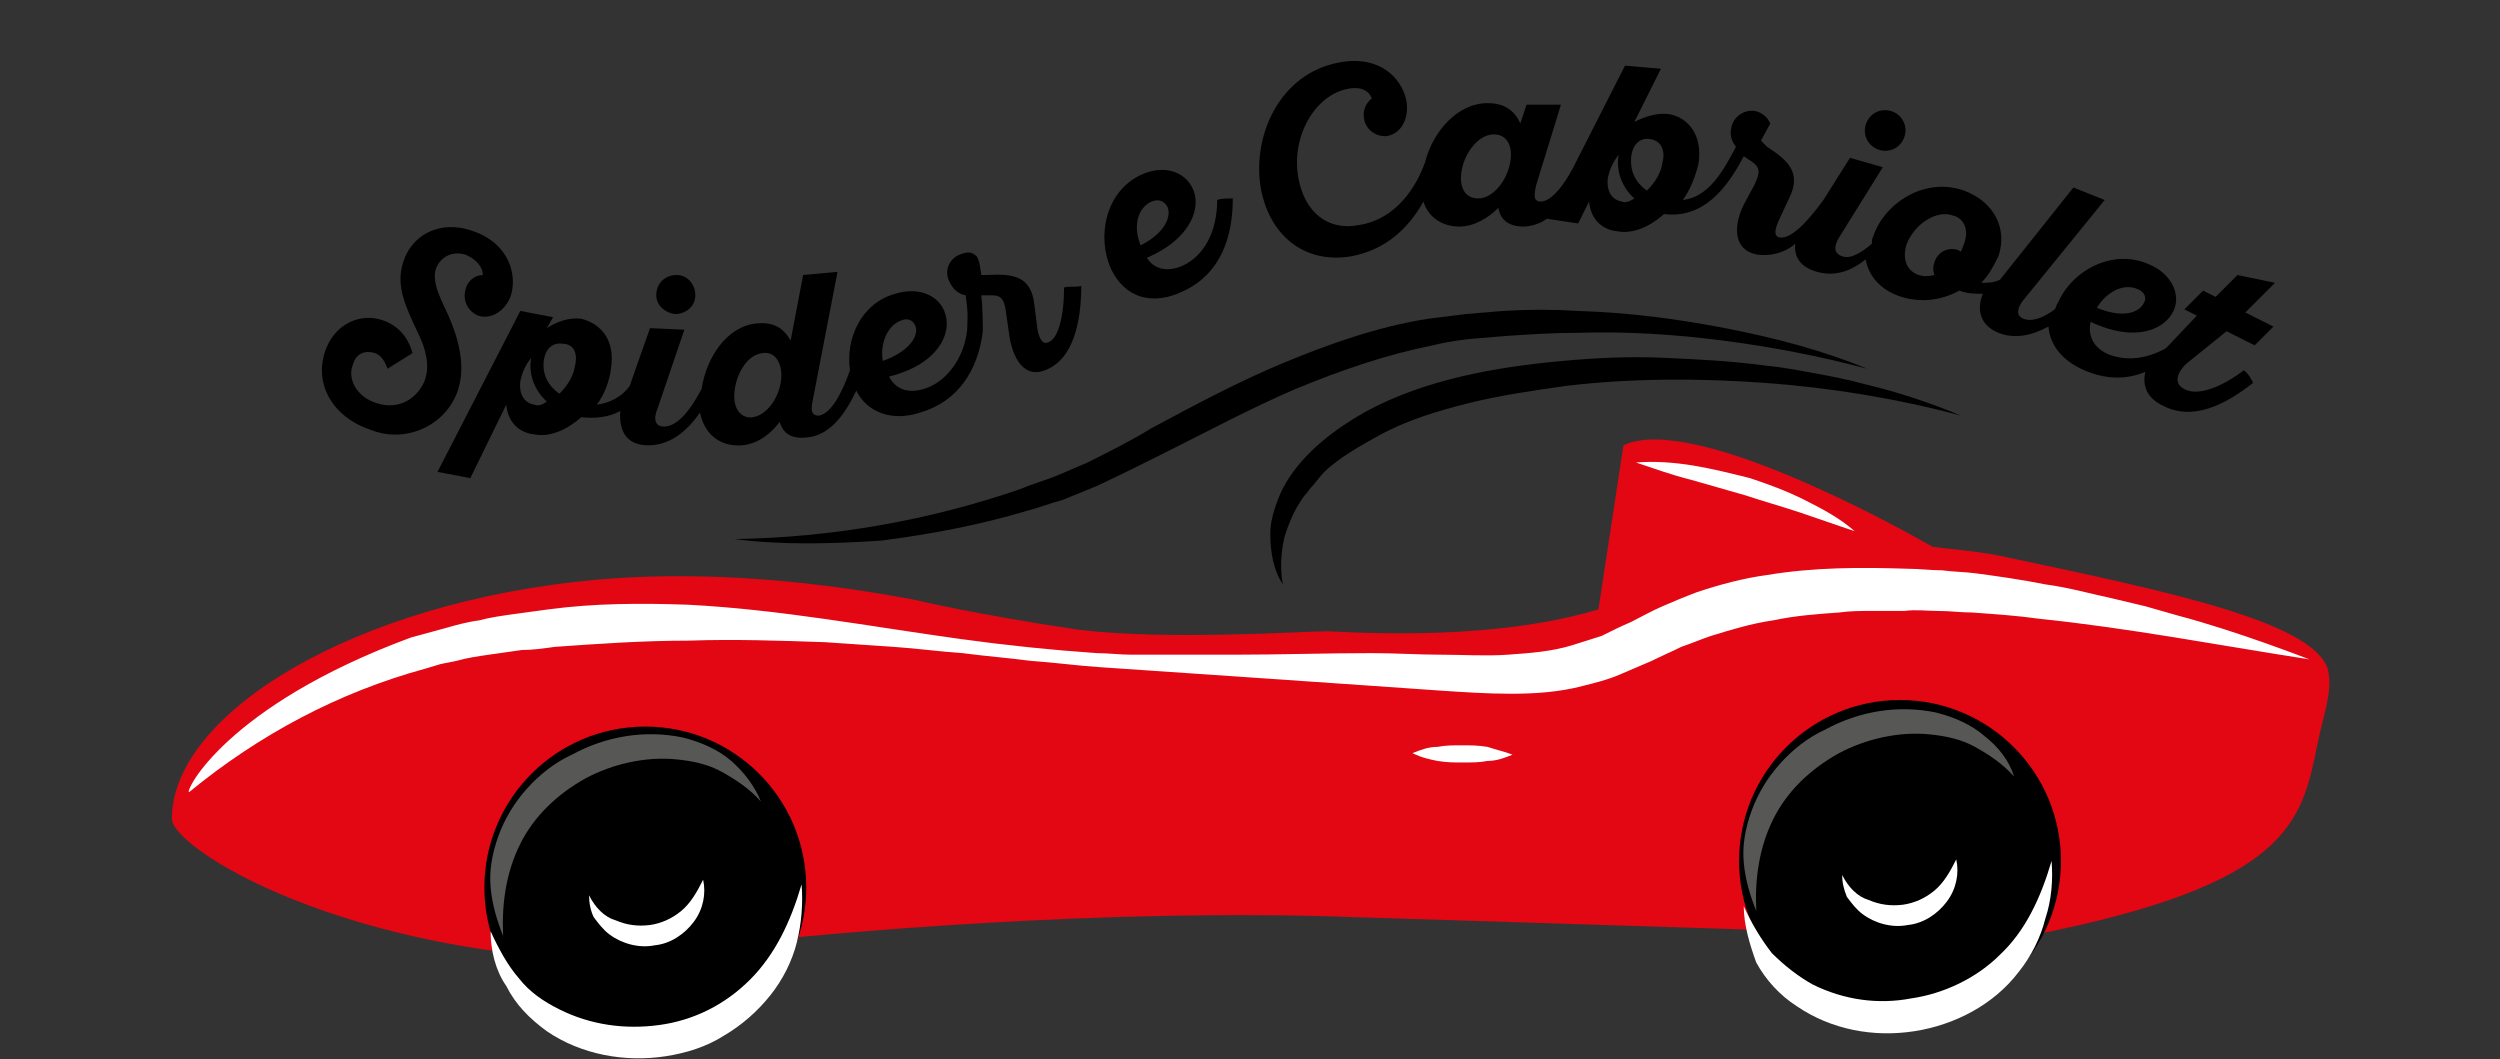 <?xml version="1.0" encoding="utf-8"?>
<!-- Generator: Adobe Illustrator 26.0.3, SVG Export Plug-In . SVG Version: 6.00 Build 0)  -->
<svg version="1.0" id="Livello_1" xmlns="http://www.w3.org/2000/svg" xmlns:xlink="http://www.w3.org/1999/xlink" x="0px" y="0px"
	 viewBox="0 0 160 67.8" style="enable-background:new 0 0 160 67.8;" xml:space="preserve">
<rect x="0" y="0" width="160" height="67.8" fill="#333333" stroke="none"/>
<style type="text/css">
	.st0{fill:#E30613;}
	.st1{fill:#FFFFFF;}
	.st2{fill:#575756;}
</style>
<g>
	<g>
		<g>
			<path class="st0" d="M128.6,35.7c-1.7-0.4-3.3-0.5-4.9-0.7c-2.1-1.2-15.4-8.6-19.8-6.5l-1.6,10.5c-3,0.9-8.3,1.9-17.3,1.4
				C83.4,40.4,74.7,41,69,40.3c-6.7-1-10.4-1.9-10.4-1.9c-7.9-1.5-14.7-1.8-20.4-1.3C22.6,38.5,11,45.7,11,52.4
				c0,1.9,11.1,8.9,29.3,9.1c2.3,0,4.5-0.6,6.6-1.1c6.4-0.7,23.6-2.3,39.9-1.7c9.3,0.3,22.7,0.7,31.2,1c2.7,0.7,9.3,0.7,12.3,0.1
				c16.1-3.2,17-7.1,18-12.1c0.4-2,1-3.4,0.7-4.8C148.2,39.8,138.5,37.8,128.6,35.7z"/>
			<g>
				<circle cx="121.6" cy="55.1" r="10.3"/>
				<path class="st1" d="M111.6,58c0.5,1.1,1.1,2.1,1.8,3c0.8,0.8,1.7,1.5,2.6,2c2,1,4.2,1.3,6.3,0.9c2.1-0.3,4.2-1.3,5.7-2.8
					c1.6-1.5,2.6-3.6,3.3-6c0.1,1.2,0,2.5-0.4,3.7c-0.3,1.2-0.9,2.4-1.7,3.4c-1.6,2.1-4.1,3.4-6.7,3.8c-2.6,0.4-5.3-0.1-7.5-1.6
					c-1.1-0.7-2-1.7-2.6-2.8C112,60.5,111.6,59.2,111.6,58z"/>
				<path class="st1" d="M117.9,56c0.4,0.8,1,1.4,1.7,1.6c0.7,0.3,1.4,0.4,2.2,0.3c0.7-0.1,1.4-0.4,2-0.9c0.6-0.5,1-1.2,1.4-2
					c0.2,0.9,0,1.9-0.6,2.7c-0.6,0.8-1.5,1.4-2.5,1.5c-1,0.2-2.1-0.1-2.9-0.7c-0.4-0.3-0.7-0.7-1-1.1C118,56.9,117.9,56.5,117.9,56z
					"/>
				<path class="st2" d="M128.9,49.7c-0.7-0.8-1.6-1.4-2.5-1.9c-0.9-0.5-1.9-0.7-2.9-0.8c-2-0.2-4.1,0.3-5.8,1.2
					c-1.8,1-3.3,2.4-4.2,4.2c-0.9,1.8-1.2,3.8-1.1,5.9c-0.4-1-0.7-2-0.8-3.1c-0.1-1.1,0.1-2.2,0.5-3.3c0.4-1.1,1-2.1,1.8-3
					c0.8-0.9,1.8-1.7,2.9-2.2c2.2-1.2,4.7-1.6,7.1-1.1c1.2,0.3,2.3,0.8,3.1,1.5C127.9,47.8,128.6,48.7,128.9,49.7z"/>
			</g>
			<g>
				<circle cx="41.3" cy="56.8" r="10.3"/>
				<path class="st1" d="M31.4,59.6c0.5,1.1,1.1,2.2,1.8,3c0.7,0.9,1.6,1.5,2.6,2c2,1,4.2,1.3,6.4,1c2.2-0.3,4.2-1.3,5.8-2.9
					c1.6-1.6,2.6-3.7,3.3-6.1c0.1,1.2,0,2.5-0.3,3.7c-0.3,1.2-0.9,2.4-1.7,3.4c-0.8,1-1.8,1.9-3,2.6c-1.1,0.7-2.4,1.1-3.7,1.3
					c-2.6,0.4-5.4-0.1-7.6-1.6c-1.1-0.8-2-1.7-2.6-2.9C31.7,62.1,31.4,60.8,31.4,59.6z"/>
				<path class="st2" d="M48.7,51.3c-0.7-0.8-1.6-1.4-2.5-1.9c-0.9-0.5-1.9-0.7-2.9-0.8c-2-0.2-4.1,0.3-5.8,1.2
					c-1.8,1-3.3,2.4-4.2,4.2c-0.9,1.8-1.2,3.8-1.1,5.9c-0.4-1-0.7-2-0.8-3.1c-0.1-1.1,0.1-2.2,0.5-3.3c0.4-1.1,1-2.1,1.8-3
					c0.8-0.9,1.8-1.7,2.9-2.2c2.2-1.2,4.7-1.6,7.1-1.1c1.2,0.3,2.3,0.8,3.1,1.5C47.6,49.4,48.3,50.3,48.7,51.3z"/>
				<path class="st1" d="M37.7,57.3c0.4,0.8,1,1.4,1.7,1.6c0.7,0.3,1.4,0.4,2.2,0.3c0.7-0.1,1.4-0.4,2-0.9c0.6-0.5,1-1.2,1.4-2
					c0.2,0.9,0,1.9-0.6,2.7c-0.6,0.8-1.5,1.4-2.5,1.5c-1,0.2-2.1-0.1-2.9-0.7c-0.4-0.3-0.7-0.7-1-1.1C37.8,58.3,37.7,57.8,37.7,57.3
					z"/>
			</g>
			<path class="st1" d="M118.7,34l-3.5-1.2c-1.2-0.4-2.3-0.7-3.5-1.1l-3.5-1c-1.2-0.3-2.3-0.7-3.5-1.1c1.2-0.1,2.5,0,3.7,0.2
				c1.2,0.2,2.4,0.5,3.6,0.8c1.2,0.4,2.3,0.8,3.5,1.4C116.7,32.6,117.8,33.2,118.7,34z"/>
			<path class="st1" d="M26.3,40.8l1.1-0.3l1.1-0.3c0.7-0.2,1.4-0.4,2.2-0.5c0.7-0.2,1.5-0.3,2.2-0.4c0.7-0.1,1.5-0.2,2.2-0.3
				c3-0.4,5.9-0.4,8.9-0.3c5.9,0.3,11.7,1.4,17.5,2.2c2.9,0.4,5.8,0.7,8.7,0.9c0.7,0,1.5,0.1,2.2,0.1l2.2,0c1.5,0,2.9,0,4.4,0
				c2.9,0,5.8-0.1,8.8-0.1c1.5,0,3,0.1,4.4,0.1c1.4,0,2.9,0.1,4.3,0c1.4-0.1,2.8-0.2,4.1-0.6c0.6-0.2,1.3-0.4,1.9-0.6
				c0.6-0.3,1.2-0.6,1.9-0.9c0.6-0.3,1.3-0.7,2-1c0.7-0.3,1.4-0.6,2.2-0.9c1.5-0.5,3-0.9,4.5-1.1c3-0.5,6-0.5,9-0.4
				c0.7,0,1.5,0.1,2.2,0.1c0.7,0.1,1.5,0.1,2.2,0.2c1.5,0.2,2.9,0.4,4.4,0.7c1.5,0.2,2.9,0.6,4.3,0.9l2.1,0.5l2.1,0.6
				c3.8,1,8.4,2.8,8.4,2.8c-5.8-0.9-11.5-2-17.3-2.6c-1.4-0.2-2.9-0.3-4.3-0.4c-0.7,0-1.4-0.1-2.2-0.1c-0.7,0-1.4-0.1-2.1,0
				c-0.7,0-1.4,0-2.1,0c-0.7,0-1.4,0-2.1,0.1c-1.4,0.1-2.8,0.2-4.2,0.5c-1.4,0.2-2.7,0.6-4,1c-0.6,0.2-1.3,0.5-1.9,0.7
				c-0.6,0.3-1.3,0.6-1.9,0.9c-0.7,0.3-1.4,0.6-2.1,0.9c-0.7,0.3-1.5,0.5-2.3,0.7c-1.5,0.4-3.1,0.5-4.6,0.5c-1.5,0-3-0.1-4.5-0.2
				c-1.5-0.1-2.9-0.2-4.3-0.3l-8.7-0.6c-2.9-0.2-5.8-0.4-8.8-0.6c-1.5-0.1-2.9-0.3-4.4-0.4c-1.5-0.2-2.9-0.3-4.4-0.5
				c-1.5-0.1-2.9-0.3-4.4-0.4c-1.5-0.1-2.9-0.2-4.4-0.3c-2.9-0.1-5.8-0.2-8.7-0.1c-2.9,0-5.8,0.2-8.6,0.4c-0.7,0.1-1.4,0.2-2.1,0.2
				c-0.7,0.1-1.4,0.2-2.1,0.3c-0.7,0.1-1.4,0.2-2.1,0.4l-1,0.2l-1,0.3c-5.5,1.5-10.6,4.2-15.1,7.9C11.8,50.7,14.4,45.2,26.3,40.8z"
				/>
			<path class="st1" d="M96.8,48.3c-0.5,0.2-1,0.4-1.6,0.4c-0.5,0.1-1,0.1-1.6,0.1c-0.5,0-1,0-1.6-0.1c-0.5-0.1-1-0.2-1.6-0.5
				c0.5-0.2,1-0.4,1.6-0.4c0.5-0.1,1-0.1,1.6-0.1c0.5,0,1,0,1.6,0.1C95.8,48,96.3,48.1,96.8,48.3z"/>
		</g>
		<path d="M47,34.5c6.3-0.1,12.5-1.2,18.3-3.2c0.7-0.3,1.4-0.5,2.2-0.8c0.7-0.3,1.4-0.6,2.1-0.9c1.4-0.7,2.8-1.4,4.1-2.2
			c2.8-1.5,5.6-3,8.5-4.2c2.9-1.2,6-2.3,9.2-2.8c0.8-0.1,1.6-0.2,2.4-0.3l1.2-0.1l1.2-0.1c1.6-0.1,3.2-0.1,4.8,0
			c3.2,0.1,6.3,0.5,9.4,1.1c3.1,0.6,6.2,1.4,9.1,2.6c-3-0.8-6.1-1.4-9.2-1.8c-3.1-0.4-6.2-0.6-9.3-0.5c-1.6,0-3.1,0.1-4.6,0.2
			l-1.2,0.1l-1.2,0.1c-0.8,0.1-1.5,0.2-2.3,0.4c-3,0.6-5.9,1.6-8.8,2.8c-2.8,1.2-5.6,2.7-8.4,4.1c-1.4,0.7-2.8,1.4-4.3,2.1
			c-0.7,0.3-1.5,0.6-2.2,0.9c-0.8,0.2-1.5,0.5-2.3,0.7c-3,0.9-6.2,1.5-9.3,1.9C53.3,34.8,50.1,34.9,47,34.5z"/>
		<path d="M82.1,37.4c-0.6-0.9-0.8-2.1-0.8-3.2c0-0.6,0.1-1.1,0.3-1.7c0.2-0.6,0.4-1.1,0.7-1.6c1.2-2,3.1-3.4,5-4.5
			c2-1.1,4.1-1.8,6.2-2.3c2.1-0.5,4.3-0.8,6.5-1c2.2-0.2,4.3-0.3,6.5-0.2c2.2,0.1,4.3,0.2,6.5,0.5c1.1,0.1,2.1,0.3,3.2,0.5
			c1.1,0.2,2.1,0.4,3.2,0.7c2.1,0.5,4.2,1.2,6.1,2c-4.1-1.1-8.4-1.8-12.6-2.1c-4.2-0.3-8.5-0.3-12.7,0.2c-2.1,0.3-4.2,0.6-6.2,1.1
			c-2,0.5-4,1.1-5.8,2.1c-0.9,0.5-1.8,1-2.6,1.6c-0.4,0.3-0.8,0.6-1.1,1c-0.2,0.2-0.3,0.4-0.5,0.6c-0.2,0.2-0.3,0.4-0.5,0.6
			c-0.6,0.8-1,1.7-1.3,2.7C82,35.3,81.9,36.3,82.1,37.4z"/>
	</g>
	<g>
		<path d="M29.3,25c0.5-1.5,0.1-3.2-0.6-4.8c-0.4-0.9-1.1-2.1-0.8-3c0.2-0.6,0.9-1.2,1.9-0.9c0.7,0.3,1.1,0.8,1.1,1.3
			c-0.5,0-1,0.4-1.1,0.9c-0.2,0.7,0.1,1.4,0.8,1.7c0.9,0.3,1.8-0.4,2.1-1.3c0.4-1.3-0.1-3.3-2.4-4.1c-2.2-0.8-4,0.3-4.5,2
			c-0.5,1.5,0.2,2.9,0.9,4.4c0.6,1.2,0.8,2.2,0.5,3.1c-0.4,1.1-1.6,2-3.1,1.5c-1.3-0.4-1.9-1.6-1.5-2.5c0.2-0.7,0.8-0.9,1.4-0.7
			c0.3,0.1,0.6,0.4,0.8,1l1.6-1c-0.3-1.1-1-1.8-1.9-2.1c-1.4-0.5-3.1,0.2-3.7,2c-0.7,2.1,0.5,4.2,2.9,5C25.9,28.4,28.5,27.3,29.3,25
			z"/>
		<path d="M43.2,20.1c0.7,0,1.3-0.5,1.3-1.2c0-0.7-0.5-1.3-1.2-1.3c-0.7,0-1.3,0.5-1.3,1.3C42,19.5,42.5,20,43.2,20.1z"/>
		<path d="M68.1,18.4c0,1.9-0.4,3.3-1,3.5c-0.4,0.2-0.6-0.3-0.7-0.8l-0.2-1.6c-0.2-1.8-1.3-2-3-1.9l-0.4,0c0,0-0.1-1-0.3-1.2
			c-0.3-0.3-0.6-0.3-1.1-0.1c-0.7,0.3-1,1.1-0.6,1.8c0.2,0.4,0.5,0.7,1,0.8c0.2,1.3,0.1,1.7,0.1,2.2c-0.2,1.9-1.4,3.4-2.8,3.8
			c-1,0.3-1.8,0-2.2-0.8c3.2-0.8,4-2.8,3.6-4c-0.3-1.1-1.6-1.8-3.2-1.3c-2.2,0.6-3.2,2.9-2.9,4.9c-0.6,1.7-1.3,2.8-2,2.9
			c-0.5,0-0.5-0.4-0.4-0.9l1.6-8.3l-2.2,0.2l-0.8,4.2c-0.5-0.9-1.2-1.2-2.2-1.1c-1.9,0.2-3.2,2.2-3.5,4.2c-0.8,1.5-1.6,2.4-2.4,2.4
			c-0.6,0-0.7-0.5-0.4-1.2l1.7-5l-2.2-0.1l-1.3,3.7c-0.5,0.7-1.3,1.1-2.1,1.2c0.5-0.7,0.8-1.5,0.9-2.3c0.3-1.9-0.7-2.9-1.9-3.2
			c-0.8-0.1-1.6,0.2-2.2,0.6l0.4-0.7l-2.1-0.4L28,30.2l2.1,0.4l2.3-4.7c0.1,1.1,0.8,1.8,1.8,1.9c1,0.2,2.1-0.3,3-1.1
			c0.9,0.1,1.8,0,2.5-0.4c-0.1,1.3,0.4,2.2,1.8,2.2c1.3,0,2.4-0.8,3.3-2.1c0.3,1.5,1.4,2.2,2.7,2.1c1-0.1,1.8-0.7,2.4-1.5
			c0.2,0.7,0.7,1.1,1.7,1c1.4-0.1,2.4-1.3,3.2-3c0.7,1.4,2.3,2,4.1,1.4c2.4-0.7,3.7-2.7,4-5.2c0,0,0-1.6-0.1-2.3l0.7,0
			c0.6,0,0.8,0.3,0.9,1.2l0.2,1.4c0.2,1.3,0.9,2.9,2.5,2.1c1.5-0.7,2.1-2.8,2.1-5.3C68.8,18.4,68.4,18.3,68.1,18.4z M34.2,25.9
			c-0.6-0.1-1-0.6-0.9-1.5c0.1-0.5,0.3-1,0.7-1.5l0,0c-0.2,1,0.2,2.1,1,2.8C34.7,25.9,34.5,26,34.2,25.9z M36.8,23.4
			c-0.1,0.7-0.5,1.3-1,1.8c-0.7-0.5-1.1-1.2-1-2.1c0.1-0.8,0.6-1.2,1.2-1.1C36.7,22,37,22.6,36.8,23.4z M48.2,26.7
			c-0.6,0.1-1.1-0.3-1.2-1.1c-0.1-1.3,0.7-2.9,1.8-3c0.6-0.1,1.1,0.3,1.2,1.2C50.1,25,49.3,26.5,48.2,26.7z M57.7,20.5
			c0.5-0.2,0.8,0.1,0.9,0.4c0.2,0.6-0.4,1.6-2.1,2.2C56.3,22,56.8,20.8,57.7,20.5z"/>
		<path d="M77.9,12.8c0,2.1-0.9,3.6-2.2,4.2c-0.9,0.4-1.8,0.3-2.3-0.5c3-1.3,3.5-3.4,2.9-4.5c-0.5-1-1.8-1.5-3.3-0.8
			c-2.3,1.1-2.8,4-1.9,6c0.9,1.9,2.7,2.4,4.7,1.4c2.3-1.1,3.1-3.4,3.1-5.9C78.6,12.7,78.1,12.7,77.9,12.8z M73.7,12.9
			c0.5-0.2,0.8,0,1,0.3c0.3,0.6-0.1,1.7-1.7,2.5C72.5,14.5,72.8,13.3,73.7,12.9z"/>
		<path d="M120.3,9.6c0.7,0.2,1.4-0.2,1.6-0.9c0.2-0.7-0.2-1.4-0.9-1.6c-0.7-0.2-1.4,0.2-1.6,0.9C119.2,8.7,119.6,9.4,120.3,9.6z"/>
		<path d="M142.5,21.2l1.8,0.9l1.2-1.2l-1.8-0.9l1.9-1.9l-2.4-0.5l-1.4,1.4l-0.8-0.4l-1.2,1.2l0.8,0.4l-1.8,1.9
			c-0.1,0.1-0.2,0.2-0.2,0.2c-1.3,0.7-2.5,0.8-3.6,0.4c-1-0.4-1.4-1.2-1.2-2.1c3,1.4,4.8,0.4,5.3-0.7c0.5-1-0.1-2.4-1.6-3
			c-2.3-1-4.9,0.4-5.8,2.5c-0.1,0.1-0.1,0.3-0.2,0.4c-0.8,0.6-1.5,0.8-2,0.6c-0.5-0.2-0.4-0.7,0-1.2l5.2-6.4l-2-0.8l-4.7,5.9
			c-0.4,0.2-0.8,0.2-1.2,0.2c0.5-0.5,0.8-1.1,1.1-1.7c0.6-1.8-0.3-3.5-2.2-4.2c-2.5-0.9-5.1,0.8-5.8,2.9c-0.1,0.2-0.1,0.3-0.1,0.5
			c-0.7,0.6-1.4,1-1.9,0.8c-0.6-0.2-0.5-0.7-0.2-1.2l2.8-4.5l-2.1-0.6l-1.7,2.7c0,0,0,0,0,0c-1.1,1.5-2.1,2.5-2.8,2.4
			c-0.4-0.1-0.3-0.5-0.1-1l0.7-1.5c0.8-1.6,0-2.4-1.4-3.3L112.7,9l0.6-1.1c-0.2-0.4-0.5-0.7-1-0.8c-0.7-0.1-1.4,0.4-1.5,1.1
			c-0.1,0.4,0,0.8,0.3,1.2c-0.8,1.5-1.7,3.2-3.4,3.4c0.5-0.7,0.8-1.5,1-2.3c0.3-1.9-0.7-3-1.9-3.2c-0.8-0.1-1.6,0.2-2.2,0.5l1.7-3.4
			L104,4.2c0,0-3,5.9-3,5.9c-0.8,1.7-1.7,2.8-2.4,2.8c-0.5,0-0.4-0.5-0.3-1l1.6-5.2l-2.2,0l-0.4,1.2c-0.4-0.9-1.1-1.3-2.1-1.3
			c-1.9,0-3.5,1.8-4,3.8c-0.8,2.2-2.3,3.7-4.2,4c-2,0.4-3.5-0.8-3.9-3c-0.5-2.7,1.1-5.3,3.1-5.7c0.9-0.2,1.4,0.1,1.6,0.6
			c-0.4,0.3-0.6,0.8-0.5,1.3c0.1,0.7,0.8,1.2,1.5,1.1c1-0.2,1.4-1.3,1.2-2.3c-0.3-1.4-1.7-2.9-4.3-2.4c-3.8,0.7-5.6,4.7-5,8.1
			c0.6,3.1,2.9,4.8,5.8,4.3c2.1-0.4,3.6-1.7,4.6-3.5c0.3,1,1.2,1.6,2.3,1.6c0.9,0,1.8-0.5,2.5-1.2c0.1,0.7,0.6,1.2,1.6,1.2
			c0.5,0,1.1-0.2,1.5-0.5l2,0.3l0.7-1.4c0.1,1.1,0.8,1.8,1.8,1.9c1,0.2,2.1-0.3,3-1.1c2.5,0.3,4-1.6,5.1-3.7l0.6,0.4
			c0.5,0.4,0.4,0.7,0.1,1.4l-0.7,1.3c-0.6,1.2-0.8,2.9,0.9,3.2c0.8,0.1,1.7-0.1,2.4-0.7c-0.1,0.8,0.3,1.5,1.4,1.8
			c1.1,0.3,2.1,0,3.1-0.8c0.2,1.1,1,2,2.3,2.4c1.3,0.4,2.6,0.2,3.7-0.4c0.5,0.2,1,0.2,1.5,0.2c-0.4,1-0.2,2,1,2.5
			c1,0.4,2.1,0.2,3.2-0.4c0.1,1.2,0.9,2.2,2.3,2.8c1.4,0.6,2.7,0.6,3.9,0.1c-0.2,0.9,0.1,1.7,1.2,2.2c1.8,0.9,3.8,0,5.7-1.5
			c-0.1-0.2-0.3-0.6-0.6-0.8c-1.3,1-2.9,1.7-3.8,1.2c-0.6-0.3-0.6-0.9,0.1-1.6L142.5,21.2z M136.8,18.5c0.5,0.2,0.6,0.6,0.4,0.9
			c-0.3,0.6-1.3,1-3,0.3C134.8,18.7,135.9,18.1,136.8,18.5z M94.6,12.7c-0.7,0-1.1-0.5-1.1-1.3c0-1.3,1-2.8,2.1-2.8
			c0.7,0,1.1,0.5,1.1,1.3C96.7,11.2,95.7,12.7,94.6,12.7z M103.8,12.9c-0.6-0.1-1-0.6-0.9-1.5c0.1-0.5,0.3-1,0.7-1.5l0,0
			c-0.2,1,0.2,2.1,1,2.8C104.3,12.9,104,13,103.8,12.9z M106.4,10.4c-0.1,0.7-0.5,1.3-1,1.8c-0.7-0.5-1.1-1.2-1-2.2
			c0.1-0.8,0.6-1.2,1.2-1.1C106.3,9,106.6,9.6,106.4,10.4z M125.7,15.6c-0.1,0.2-0.1,0.3-0.2,0.5c-0.1,0-0.1-0.1-0.2-0.1
			c-0.6-0.2-1.3,0.1-1.5,0.8c-0.1,0.3-0.1,0.5,0,0.8c-0.4,0.1-0.7,0.1-1,0c-0.6-0.2-1.1-0.8-0.8-1.9c0.5-1.4,2-2.3,3-1.9
			C125.5,13.9,126.1,14.5,125.7,15.6z"/>
	</g>
</g>
<g>
</g>
<g>
</g>
<g>
</g>
<g>
</g>
<g>
</g>
<g>
</g>
</svg>
